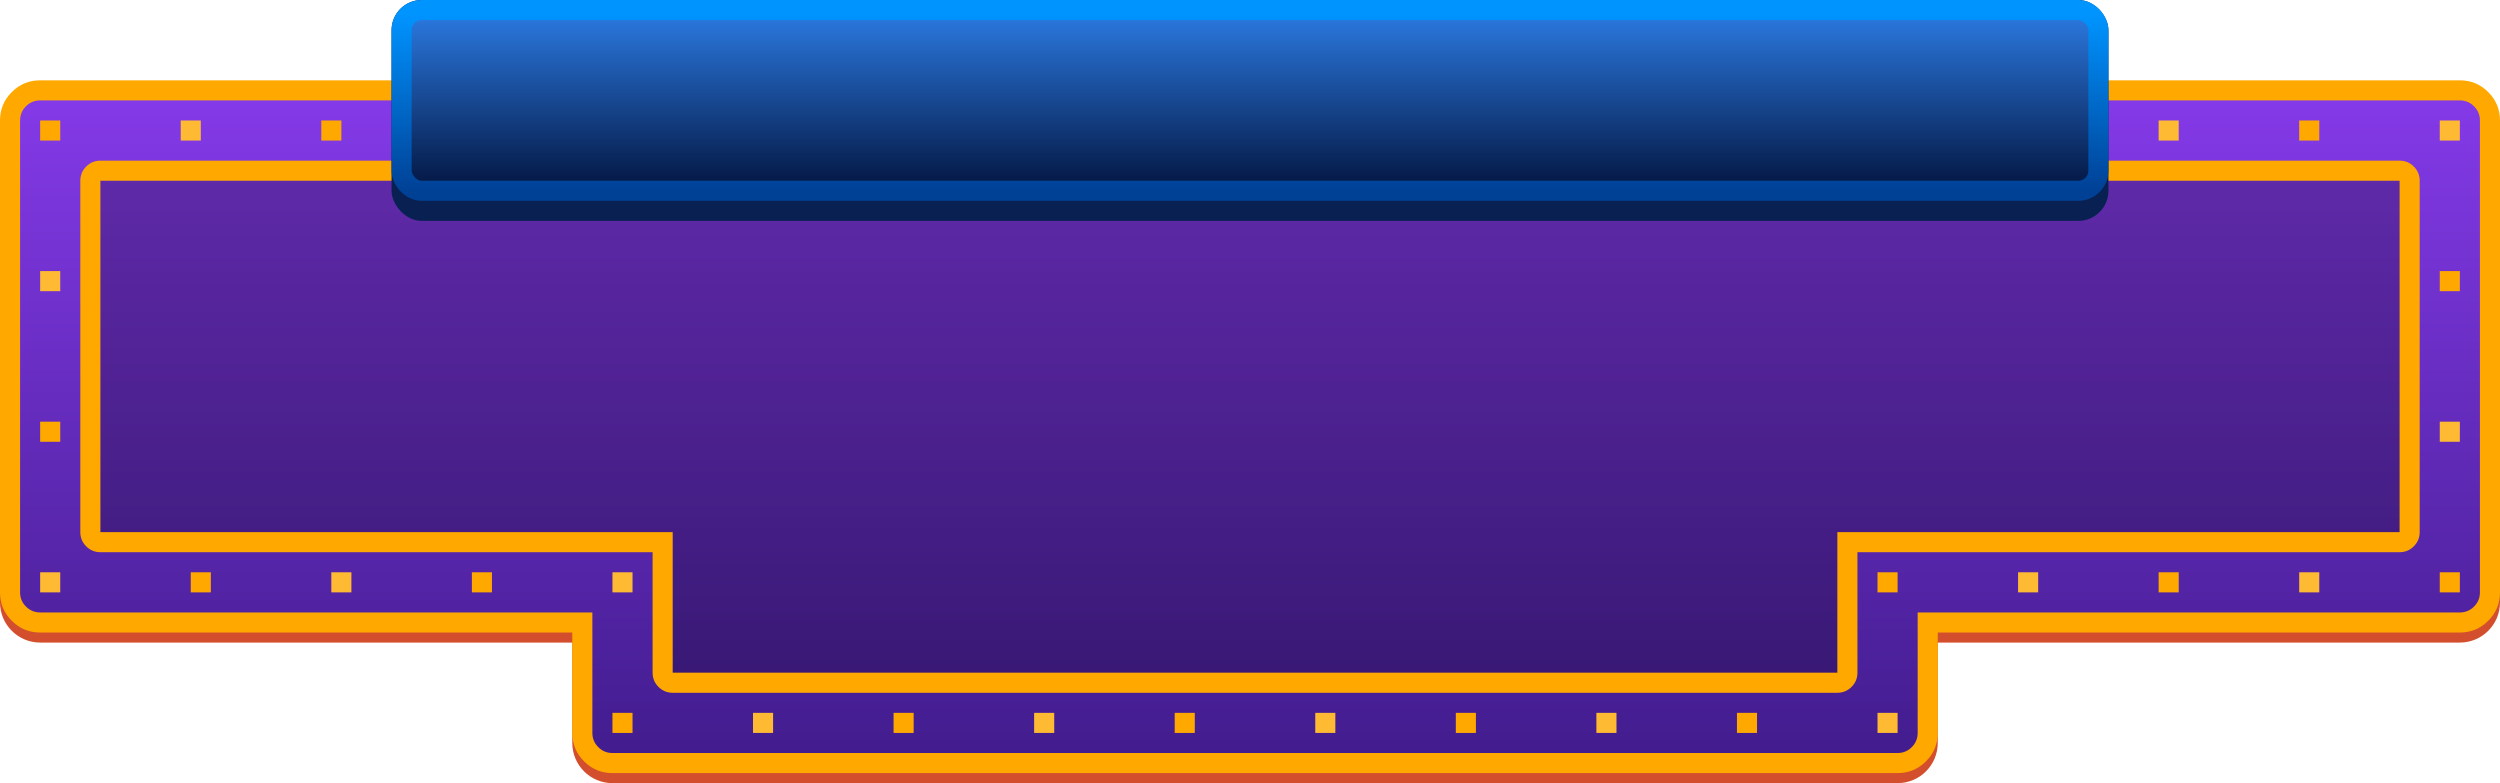 <?xml version="1.0" encoding="UTF-8" standalone="no"?>
<!-- Created with Keyshape -->
<svg xmlns="http://www.w3.org/2000/svg" width="249px" height="78px" viewBox="0 0 249 78">
    <title>Jackpot_Platinum_Desktop_249x78</title>
    <desc>Created with Sketch.</desc>
    <defs>
        <filter id="filter-5" x="-3.2%" y="-12.5%" width="106.5%" height="156.2%" filterUnits="objectBoundingBox">
            <feOffset dx="0" dy="2" in="SourceAlpha" result="shadowOffsetOuter1"/>
            <feGaussianBlur stdDeviation="1" in="shadowOffsetOuter1" result="shadowBlurOuter1"/>
            <feColorMatrix values="0 0 0 0 0   0 0 0 0 0   0 0 0 0 0  0 0 0 0.5 0" type="matrix" in="shadowBlurOuter1"/>
        </filter>
        <filter id="filter-7" x="-1.7%" y="-7.7%" width="103.5%" height="130.8%" filterUnits="objectBoundingBox">
            <feOffset dx="0" dy="2" in="SourceAlpha" result="shadowOffsetOuter1"/>
            <feGaussianBlur stdDeviation="1" in="shadowOffsetOuter1" result="shadowBlurOuter1"/>
            <feColorMatrix values="0 0 0 0 0.996   0 0 0 0 0.682   0 0 0 0 0.024  0 0 0 0.564 0" type="matrix" in="shadowBlurOuter1"/>
        </filter>
        <linearGradient id="Gradient-0" x1="0.5" y1="0" x2="0.5" y2="1">
            <stop offset="0" stop-color="#853ae9"/>
            <stop offset="1" stop-color="#411c8d"/>
        </linearGradient>
        <linearGradient id="Gradient-1" x1="0.5" y1="0" x2="0.5" y2="1">
            <stop offset="0.022" stop-color="#0094ff"/>
            <stop offset="1" stop-color="#004196"/>
        </linearGradient>
        <linearGradient id="Gradient-2" x1="0.5" y1="0" x2="0.5" y2="1">
            <stop offset="0" stop-color="#2c7be3"/>
            <stop offset="1" stop-color="#031540"/>
        </linearGradient>
    </defs>
    <g id="Jackpots" stroke="none" stroke-width="1" fill="none" fill-rule="evenodd">
        <g id="hero_banner_jackpots_x4" transform="translate(-154,-143)">
            <g id="Jackpot_Platinum_Desktop_249x78" transform="translate(154,143)">
                <path id="Combined-Shape-Copy" d="M245,9C247.209,9,249,10.791,249,13L249,60C249,62.209,247.209,64,245,64L193,64L193,74C193,76.209,191.209,78,189,78L61,78C58.791,78,57,76.209,57,74L57,64L4,64C1.791,64,0,62.209,0,60L0,13C0,10.791,1.791,9,4,9L245,9Z" fill="#D34E2D"/>
                <path id="Gradient" d="M245,9L4,9C2.343,9,1,10.343,1,12L1,59C1,60.657,2.343,62,4,62L58,62L58,73C58,74.657,59.343,76,61,76L189,76C190.657,76,192,74.657,192,73L192,62L245,62C246.657,62,248,60.657,248,59L248,12C248,10.343,246.657,9,245,9Z" stroke="none" stroke-width="2" fill="url(#Gradient-0)" stroke-opacity="1" stroke-miterlimit="4" stroke-linejoin="miter" stroke-linecap="butt" stroke-dasharray="none" stroke-dashoffset="0"/>
                <path id="Combined-Shape" d="M239,17L10,17C9.448,17,9,17.448,9,18L9,53C9,53.552,9.448,54,10,54L66,54L66,67C66,67.552,66.448,68,67,68L183,68C183.552,68,184,67.552,184,67L184,54L239,54C239.552,54,240,53.552,240,53L240,18C240,17.448,239.552,17,239,17Z" stroke-opacity="1" stroke="none" stroke-width="2" fill-opacity="0.471" fill="#000000" stroke-miterlimit="4" stroke-linejoin="miter" stroke-linecap="butt" stroke-dasharray="none" stroke-dashoffset="0" opacity="0.5"/>
                <path id="stroke_yellow" d="M247.828,9.172C247.047,8.391,246.105,8,245,8L4,8C2.895,8,1.953,8.391,1.172,9.172C0.391,9.953,0,10.895,0,12L0,59C0,60.105,0.391,61.047,1.172,61.828C1.953,62.609,2.895,63,4,63L57,63L57,73C57,74.105,57.391,75.047,58.172,75.828C58.953,76.609,59.895,77,61,77L189,77C190.105,77,191.047,76.609,191.828,75.828C192.609,75.047,193,74.105,193,73L193,63L245,63C246.105,63,247.047,62.609,247.828,61.828C248.609,61.047,249,60.105,249,59L249,12C249,10.895,248.609,9.953,247.828,9.172ZM4,10L245,10C245.552,10,246.024,10.195,246.414,10.586C246.805,10.976,247,11.448,247,12L247,59C247,59.552,246.805,60.024,246.414,60.414C246.024,60.805,245.552,61,245,61L191,61L191,73C191,73.552,190.805,74.024,190.414,74.414C190.024,74.805,189.552,75,189,75L61,75C60.448,75,59.976,74.805,59.586,74.414C59.195,74.024,59,73.552,59,73L59,61L4,61C3.448,61,2.976,60.805,2.586,60.414C2.195,60.024,2,59.552,2,59L2,12C2,11.448,2.195,10.976,2.586,10.586C2.976,10.195,3.448,10,4,10Z" fill="#ffa900" stroke="none" fill-rule="evenodd" fill-opacity="1"/>
                <path id="stroke_yellow-2" d="M240.414,16.586C240.023,16.195,239.552,16,239,16L10,16C9.448,16,8.976,16.195,8.586,16.586C8.195,16.976,8,17.448,8,18L8,53C8,53.552,8.195,54.024,8.586,54.414C8.976,54.805,9.448,55,10,55L65,55L65,67C65,67.552,65.195,68.024,65.586,68.414C65.976,68.805,66.448,69,67,69L183,69C183.552,69,184.023,68.805,184.414,68.414C184.805,68.024,185,67.552,185,67L185,55L239,55C239.552,55,240.023,54.805,240.414,54.414C240.805,54.024,241,53.552,241,53L241,18C241,17.448,240.805,16.976,240.414,16.586ZM10,18L239,18L239,53L183,53L183,67L67,67L67,53L10,53Z" fill="#ffa900" fill-opacity="1" stroke="none" fill-rule="evenodd"/>
                <rect id="Rectangle" fill="#082052" width="171" height="22" rx="3" transform="translate(0,0) translate(39,0)"/>
                <rect id="Rectangle-2" stroke="url(#Gradient-1)" stroke-width="2" fill="url(#Gradient-2)" width="169" height="18" rx="2" transform="translate(0,0) translate(40,1)"/>
                <g transform="translate(124.5,42.5) translate(-120.5,-30.5)">
                    <rect id="r-30" fill="#ffba33" width="2" height="2" transform="translate(212,1) translate(-1,-1)"/>
                    <rect id="r-28" fill="#ffba33" width="2" height="2" transform="translate(240,1) translate(-1,-1)"/>
                    <rect id="r-26" fill="#ffba33" width="2" height="2" transform="translate(240,31) translate(-1,-1)"/>
                    <rect id="r-24" fill="#ffba33" width="2" height="2" transform="translate(226,46) translate(-1,-1)"/>
                    <rect id="r-22" fill="#ffba33" width="2" height="2" transform="translate(198,46) translate(-1,-1)"/>
                    <rect id="r-20" fill="#ffba33" width="2" height="2" transform="translate(184,60) translate(-1,-1)"/>
                    <rect id="r-18" fill="#ffba33" width="2" height="2" transform="translate(156,60) translate(-1,-1)"/>
                    <rect id="r-16" fill="#ffba33" width="2" height="2" transform="translate(128,60) translate(-1,-1)"/>
                    <rect id="r-14" fill="#ffba33" width="2" height="2" transform="translate(100,60) translate(-1,-1)"/>
                    <rect id="r-12" fill="#ffba33" width="2" height="2" transform="translate(72,60) translate(-1,-1)"/>
                    <rect id="r-10" fill="#ffba33" width="2" height="2" transform="translate(58,46) translate(-1,-1)"/>
                    <rect id="r-8" fill="#ffba33" width="2" height="2" transform="translate(30,46) translate(-1,-1)"/>
                    <rect id="r-6" fill="#ffba33" width="2" height="2" transform="translate(1,46) translate(-1,-1)"/>
                    <rect id="r-4" fill="#ffba33" width="2" height="2" transform="translate(1,16) translate(-1,-1)"/>
                    <rect id="r-2" fill="#ffba33" width="2" height="2" transform="translate(15,1) translate(-1,-1)"/>
                </g>
                <g transform="translate(124.5,42.25) translate(-120.5,-30.75)">
                    <rect id="r-29" fill="#ffa900" width="2" height="2" transform="translate(226,1.5) translate(-1,-1)"/>
                    <rect id="r-27" fill="#ffa900" width="2" height="2" transform="translate(240,16.5) translate(-1,-1)"/>
                    <rect id="r-25" fill="#ffa900" width="2" height="2" transform="translate(240,46.5) translate(-1,-1)"/>
                    <rect id="r-23" fill="#ffa900" width="2" height="2" transform="translate(212,46.5) translate(-1,-1)"/>
                    <rect id="r-21" fill="#ffa900" width="2" height="2" transform="translate(184,46.5) translate(-1,-1)"/>
                    <rect id="r-19" fill="#ffa900" width="2" height="2" transform="translate(170,60.5) translate(-1,-1)"/>
                    <rect id="r-17" fill="#ffa900" width="2" height="2" transform="translate(142,60.5) translate(-1,-1)"/>
                    <rect id="r-15" fill="#ffa900" width="2" height="2" transform="translate(114,60.5) translate(-1,-1)"/>
                    <rect id="r-13" fill="#ffa900" width="2" height="2" transform="translate(86,60.5) translate(-1,-1)"/>
                    <rect id="r-11" fill="#ffa900" width="2" height="2" transform="translate(58,60.5) translate(-1,-1)"/>
                    <rect id="r-9" fill="#ffa900" width="2" height="2" transform="translate(44,46.5) translate(-1,-1)"/>
                    <rect id="r-7" fill="#ffa900" width="2" height="2" transform="translate(16,46.5) translate(-1,-1)"/>
                    <rect id="r-5" fill="#ffa900" width="2" height="2" transform="translate(1,31.5) translate(-1,-1)"/>
                    <rect id="r-3" fill="#ffa900" width="2" height="2" transform="translate(1,1.5) translate(-1,-1)"/>
                    <rect id="r-1" fill="#ffa900" width="2" height="2" transform="translate(29,1.5) translate(-1,-1)"/>
                </g>
            </g>
        </g>
    </g>
</svg>
